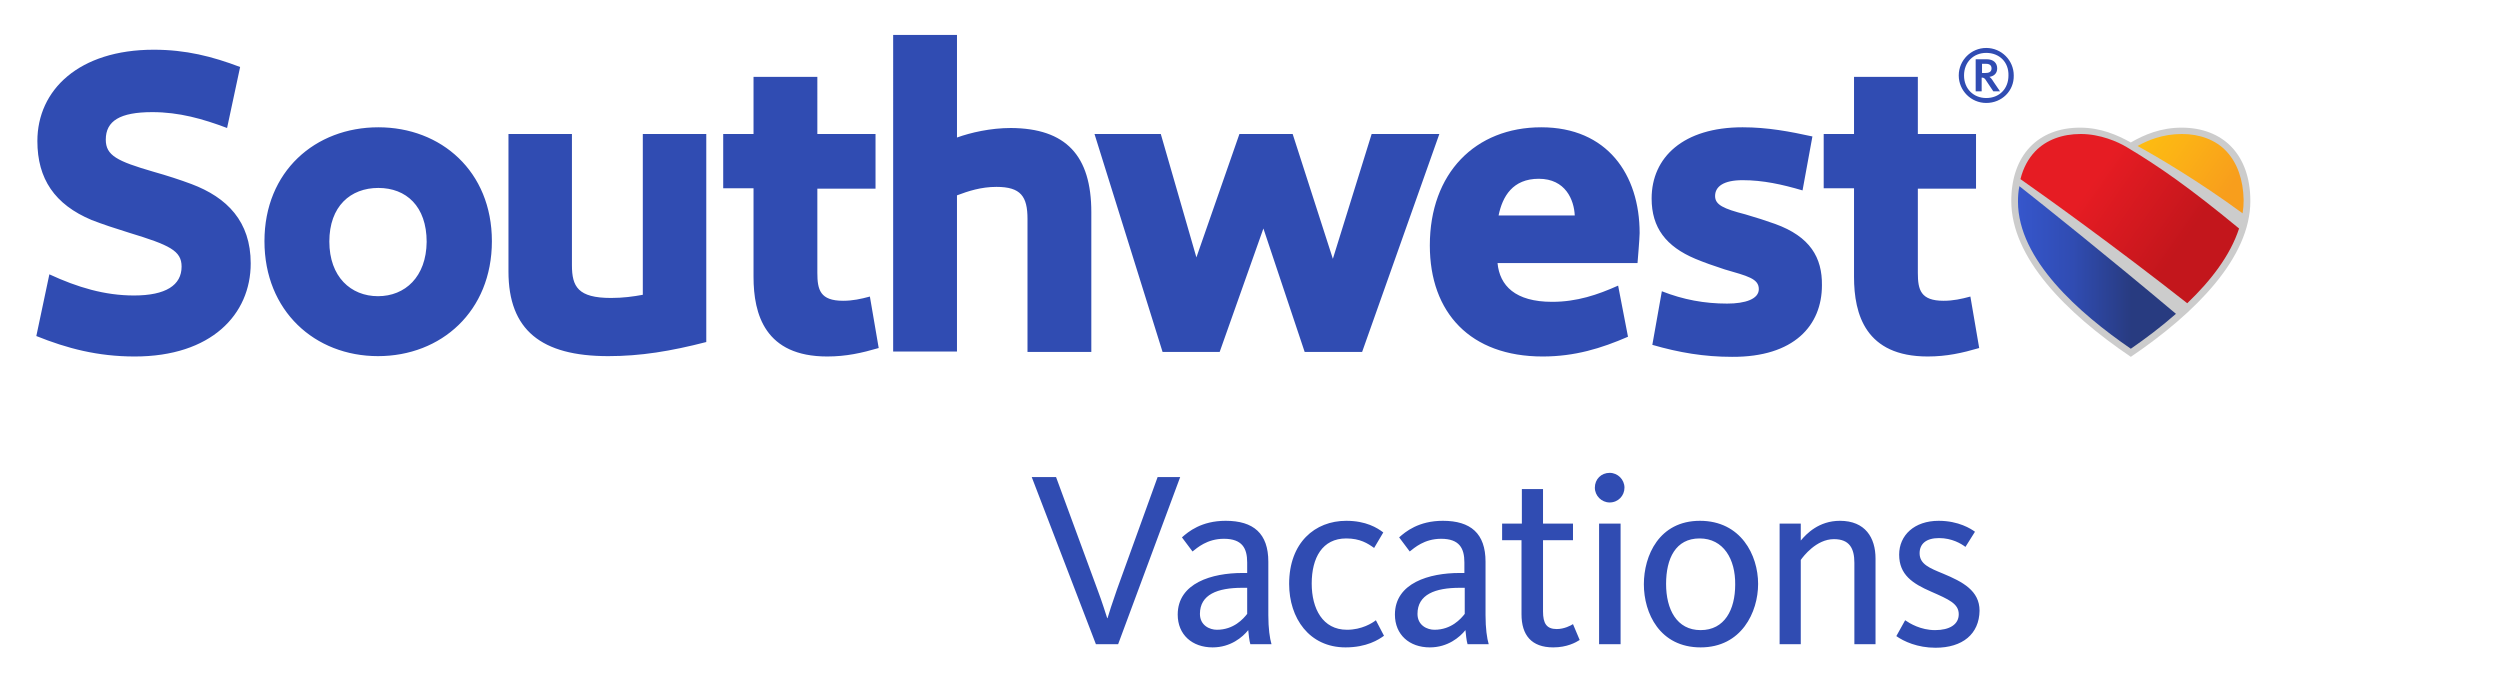 <?xml version="1.0" encoding="utf-8"?>
<!-- Generator: Adobe Illustrator 24.1.0, SVG Export Plug-In . SVG Version: 6.00 Build 0)  -->
<svg version="1.1" id="Layer_1" xmlns="http://www.w3.org/2000/svg" xmlns:xlink="http://www.w3.org/1999/xlink" x="0px" y="0px"
	 viewBox="0 0 709 193" style="enable-background:new 0 0 709 193;" xml:space="preserve">
<style type="text/css">
	.st0{fill:#CCCCCC;}
	.st1{fill:url(#SVGID_1_);}
	.st2{fill:url(#SVGID_2_);}
	.st3{fill:url(#SVGID_3_);}
	.st4{fill:#304CB2;}
</style>
<g>
	<g>
		<g>
			<path class="st0" d="M618.7,36.2c-5.9,0-10.6,2-14.4,4.2c-3.8-2.1-8.5-4.2-14.4-4.2c-11.8,0-19.5,7.7-19.5,20.8
				c0,16,15.3,31.6,33.9,44.2C622.9,88.6,638.2,73,638.2,57C638.2,43.8,630.4,36.2,618.7,36.2z"/>
			
				<linearGradient id="SVGID_1_" gradientUnits="userSpaceOnUse" x1="572.28" y1="28.15" x2="617.07" y2="28.15" gradientTransform="matrix(1 0 0 -1 0 104)">
				<stop  offset="0" style="stop-color:#3656CC"/>
				<stop  offset="0.35" style="stop-color:#304CB2"/>
				<stop  offset="0.72" style="stop-color:#283B80"/>
			</linearGradient>
			<path class="st1" d="M572.3,57.2c0,16.4,17.3,31.6,32,41.7c4.2-2.9,8.6-6.2,12.8-9.9c-19.5-16.4-37.8-31-44.4-36.2
				C572.4,54.2,572.3,55.7,572.3,57.2z"/>
			
				<linearGradient id="SVGID_2_" gradientUnits="userSpaceOnUse" x1="578.648" y1="63.541" x2="629.245" y2="28.112" gradientTransform="matrix(1 0 0 -1 0 104)">
				<stop  offset="0.3" style="stop-color:#E61C23"/>
				<stop  offset="0.8" style="stop-color:#C3161C"/>
			</linearGradient>
			<path class="st2" d="M635,64.8c-14.2-11.7-22.7-17.6-31.9-23.1c-2.5-1.5-7.5-3.7-13-3.7c-5.3,0-9.8,1.7-12.9,4.9
				c-2,2.1-3.4,4.7-4.2,7.9c7.3,5.1,27.2,19.4,47.3,35.2C626.9,79.7,632.5,72.5,635,64.8z"/>
			
				<linearGradient id="SVGID_3_" gradientUnits="userSpaceOnUse" x1="610.019" y1="68.11" x2="638.955" y2="47.849" gradientTransform="matrix(1 0 0 -1 0 104)">
				<stop  offset="0" style="stop-color:#FDBC11"/>
				<stop  offset="0.25" style="stop-color:#FCB415"/>
				<stop  offset="0.8" style="stop-color:#F89E1C"/>
			</linearGradient>
			<path class="st3" d="M631.4,42.9c-3-3.2-7.5-4.9-12.6-4.9c-5.5,0-9.7,1.8-12.6,3.4c5.5,3,17.4,10,29.8,19.1
				c0.2-1.2,0.3-2.5,0.3-3.7C636.2,51,634.5,46.2,631.4,42.9z"/>
		</g>
	</g>
	<g>
		<path class="st4" d="M107.3,36.1C89.4,36.1,75,48.6,75,68.4s14.3,32.6,32.2,32.6c17.9,0,32.3-12.7,32.3-32.6
			C139.5,48.6,125.1,36.1,107.3,36.1z M107.2,84c-7.7,0-13.8-5.5-13.8-15.5s6-15.2,13.9-15.2c7.9,0,13.7,5.2,13.7,15.3
			C120.9,78.5,114.9,84,107.2,84z M71.1,74.7c0,14.5-11.2,26.4-32.9,26.4c-10.5,0-19.2-2.3-27.9-5.8L14,77.8c8,3.7,15.7,6,24,6
			c9,0,13.5-2.9,13.5-8.2c0-4.5-3.4-6.1-14.9-9.6c-3.9-1.2-7.5-2.4-10.6-3.6C15.5,58,10.6,50.7,10.6,40c0-14.5,11.8-25.9,33-25.9
			c9.1,0,16.6,1.9,24.5,4.9l-3.7,17.3c-6.9-2.6-13.6-4.5-21.2-4.5c-9.2,0-13.2,2.5-13.2,7.8c0,4.5,3.2,6.1,13.5,9.1
			c3.9,1.1,7.6,2.3,10.8,3.5C64.4,56,71.1,62.8,71.1,74.7z M182.3,38h18v59c-10.1,2.6-18.6,4-27.8,4c-19,0-28.3-7.4-28.3-24l0-39h18
			v37.2c0,6.1,1.7,9.3,11.1,9.3c3.4,0,6.3-0.4,9-0.9L182.3,38z M309.5,60.2l0,39.6h-18.1l0-37.7c0-6.4-1.9-9.1-8.8-9.1
			c-4.4,0-8,1.2-11.2,2.4l0,44.3h-18.1V9.9h18.1v29.1c3.9-1.4,9.5-2.7,15.3-2.7C302.3,36.4,309.5,44.1,309.5,60.2z M386.3,99.8H370
			l-11.7-35l-12.4,35h-16.2L310.4,38h18.8l10.1,35l12.2-35h15.1L378,73.4l11-35.4h19.2L386.3,99.8z M516.7,80.9
			c0,11.4-7.9,20.4-25.5,20.3c-7.9,0-15-1.2-22.6-3.4l2.7-15.2c6.1,2.4,12.1,3.5,18.5,3.5c5.2,0,9-1.3,9-4.1c0-3-3.2-3.7-9.7-5.6
			c-3.1-1-5.9-2-8.3-3c-8.3-3.5-12.4-8.8-12.4-17.1c0-11.7,9-20.2,25.8-20.2c7.1,0,13.4,1.2,19.8,2.6l-2.8,15.3
			c-5.8-1.7-11.2-2.9-17-2.9c-5.4,0-7.8,1.8-7.8,4.5c0,2.5,2.4,3.6,8.6,5.2c3.1,0.9,5.9,1.8,8.4,2.7
			C513.4,67.1,516.8,73.1,516.7,80.9z M465,66.1c0-16.6-9.2-30-27.9-30c-18.7,0-31.6,13-31.6,33.5c0,19.1,11.5,31.5,32,31.5
			c9.1,0,16.6-2.3,24.2-5.6L458.9,81c-5.8,2.6-11.7,4.6-18.7,4.6c-10.5,0-14.9-4.6-15.5-11l39.7,0C464.4,74.6,465,67.5,465,66.1z
			 M425,61.1c1.1-5.4,4-10.4,11.4-10.4c7.6,0,10,6,10.2,10.4L425,61.1z M561.3,98.7c-4.8,1.4-9.2,2.4-14.6,2.4
			c-17.6,0-20.9-11.9-20.9-22.6l0-25.1l-8.6,0V38h8.6V21.8h18.1V38h16.5v15.5l-16.5,0l0,23.9c0,4.8,0.8,7.9,7.3,7.9
			c2.7,0,5-0.5,7.6-1.2L561.3,98.7z M249.2,98.7c-4.8,1.4-9.2,2.4-14.6,2.4c-17.6,0-20.9-11.9-20.9-22.6l0-25.1l-8.6,0V38h8.6V21.8
			h18.1V38h16.5v15.5l-16.5,0l0,23.9c0,4.8,0.8,7.9,7.3,7.9c2.7,0,5-0.5,7.6-1.2L249.2,98.7z"/>
		<g>
			<g>
				<path class="st4" d="M563.3,29.2c-4.3,0-7.8-3.5-7.8-7.8c0-4.3,3.5-7.8,7.8-7.8c4.3,0,7.8,3.5,7.8,7.8
					C571.2,25.8,567.7,29.2,563.3,29.2z M563.3,15c-3.6,0-6.3,2.6-6.3,6.4c0,3.8,2.7,6.4,6.3,6.4c3.7,0,6.3-2.6,6.3-6.4
					C569.7,17.6,567,15,563.3,15z M565.3,25.9l-2-3c-0.4-0.7-0.7-0.9-1.3-0.9v3.9h-1.7l0-9.1h3.1c2,0,3,1.1,3,2.6
					c0,1.4-0.9,2.2-2.2,2.4c0.3,0.2,0.7,0.6,1.1,1.3l1.9,2.8L565.3,25.9z M563.3,18.1h-1.2v2.6h0.9c0.9,0,1.8-0.2,1.8-1.3
					C564.8,18.7,564.4,18.1,563.3,18.1z"/>
			</g>
		</g>
	</g>
	<path class="st4" d="M317.1,182.7h-6.3l-18.2-47.4h6.9l11.7,31.8c1.4,3.7,2.5,7.3,2.8,8.2h0.1c0.2-0.8,1.4-4.5,2.7-8.2l11.5-31.8
		h6.4L317.1,182.7z M354.6,182.7c-0.3-0.9-0.5-3-0.6-4c-1.6,2-5,4.9-10.1,4.9c-5.8,0-9.9-3.6-9.9-9.3c0-9,9.8-11.8,18.3-11.8h1.4v-3
		c0-4-1.4-6.7-6.6-6.7c-4.8,0-7.6,2.6-8.9,3.6l-3-4c1.8-1.6,5.5-4.7,12.4-4.7c7.9,0,12.1,3.6,12.1,11.6v15.2c0,3.7,0.4,6.5,0.9,8.2
		L354.6,182.7L354.6,182.7z M353.7,166.7h-1.4c-7,0-12,1.9-12,7.4c0,3.3,2.8,4.5,4.8,4.5c4.8,0,7.5-3.1,8.6-4.5V166.7z M381.6,183.6
		c-10.3,0-16-8.3-16-18c0-11.7,7.3-17.9,16.2-17.9c5.6,0,8.8,2,10.5,3.3l-2.6,4.4c-1.8-1.3-4-2.7-7.9-2.7c-6.8,0-9.8,5.5-9.8,12.8
		c0,7.1,3.1,13.1,10,13.1c4.2,0,7.2-1.9,8.2-2.7l2.3,4.4C391,181.4,387.6,183.6,381.6,183.6z M416.2,182.7c-0.3-0.9-0.5-3-0.6-4
		c-1.6,2-5,4.9-10.1,4.9c-5.8,0-9.9-3.6-9.9-9.3c0-9,9.8-11.8,18.3-11.8h1.4v-3c0-4-1.4-6.7-6.6-6.7c-4.8,0-7.6,2.6-8.9,3.6l-3-4
		c1.8-1.6,5.5-4.7,12.4-4.7c7.9,0,12.1,3.6,12.1,11.6v15.2c0,3.7,0.4,6.5,0.9,8.2L416.2,182.7L416.2,182.7z M415.4,166.7h-1.4
		c-7,0-12,1.9-12,7.4c0,3.3,2.8,4.5,4.8,4.5c4.8,0,7.5-3.1,8.6-4.5V166.7z M426,153.2v-4.7h5.6v-9.8h6v9.8h8.5v4.7h-8.5v20.2
		c0,3.4,1,5,3.9,5c2.1,0,4-1,4.6-1.4l1.9,4.5c-1.1,0.7-3.6,2.1-7.5,2.1c-6.2,0-9-3.5-9-9.4v-21L426,153.2L426,153.2z M456.5,142.5
		c-2.3,0-4.2-1.9-4.2-4.2c0-2.4,1.8-4.2,4.2-4.2c2.3,0,4.2,1.9,4.2,4.2C460.7,140.6,458.9,142.5,456.5,142.5z M453.5,182.7v-34.2
		h6.1v30.6v3.6H453.5z M482.3,183.6c-11.6,0-16.1-9.7-16.1-17.9c0-8.1,4.3-18,15.9-18c11.6,0,16.5,9.7,16.5,17.9
		C498.6,173.6,493.9,183.6,482.3,183.6z M482,152.7c-6.8,0-9.5,5.7-9.5,12.9s3,13.1,9.8,13.1c6.8,0,9.8-5.8,9.8-12.9
		C492.2,158.6,488.8,152.7,482,152.7z M525.9,182.7v-23.1c0-4.1-1.4-6.7-5.8-6.7c-5,0-8.7,4.9-9.4,5.9v23.9h-6v-34.2h6v4.8
		c1.6-1.9,5.1-5.6,11.1-5.6c7.2,0,10.1,4.8,10.1,10.7v24.3H525.9z M548.9,183.7c-5.1,0-9-1.8-11.1-3.3l2.5-4.5
		c1.3,0.9,4.4,2.8,8.5,2.8c4.1,0,6.7-1.6,6.7-4.5c0-3-2.8-4.2-7.8-6.4c-5.3-2.3-9.1-4.8-9.1-10.5c0-5.5,4.3-9.6,11.2-9.6
		c5.7,0,9.2,2.3,10.3,3.1l-2.7,4.3c-1.2-0.9-3.8-2.5-7.5-2.5c-3.6,0-5.5,1.6-5.5,4.3c0,3.1,2.8,4.2,6.7,5.8
		c5.5,2.3,10.3,4.8,10.3,10.5C561.3,179.8,556.6,183.7,548.9,183.7z"/>
</g>
</svg>
